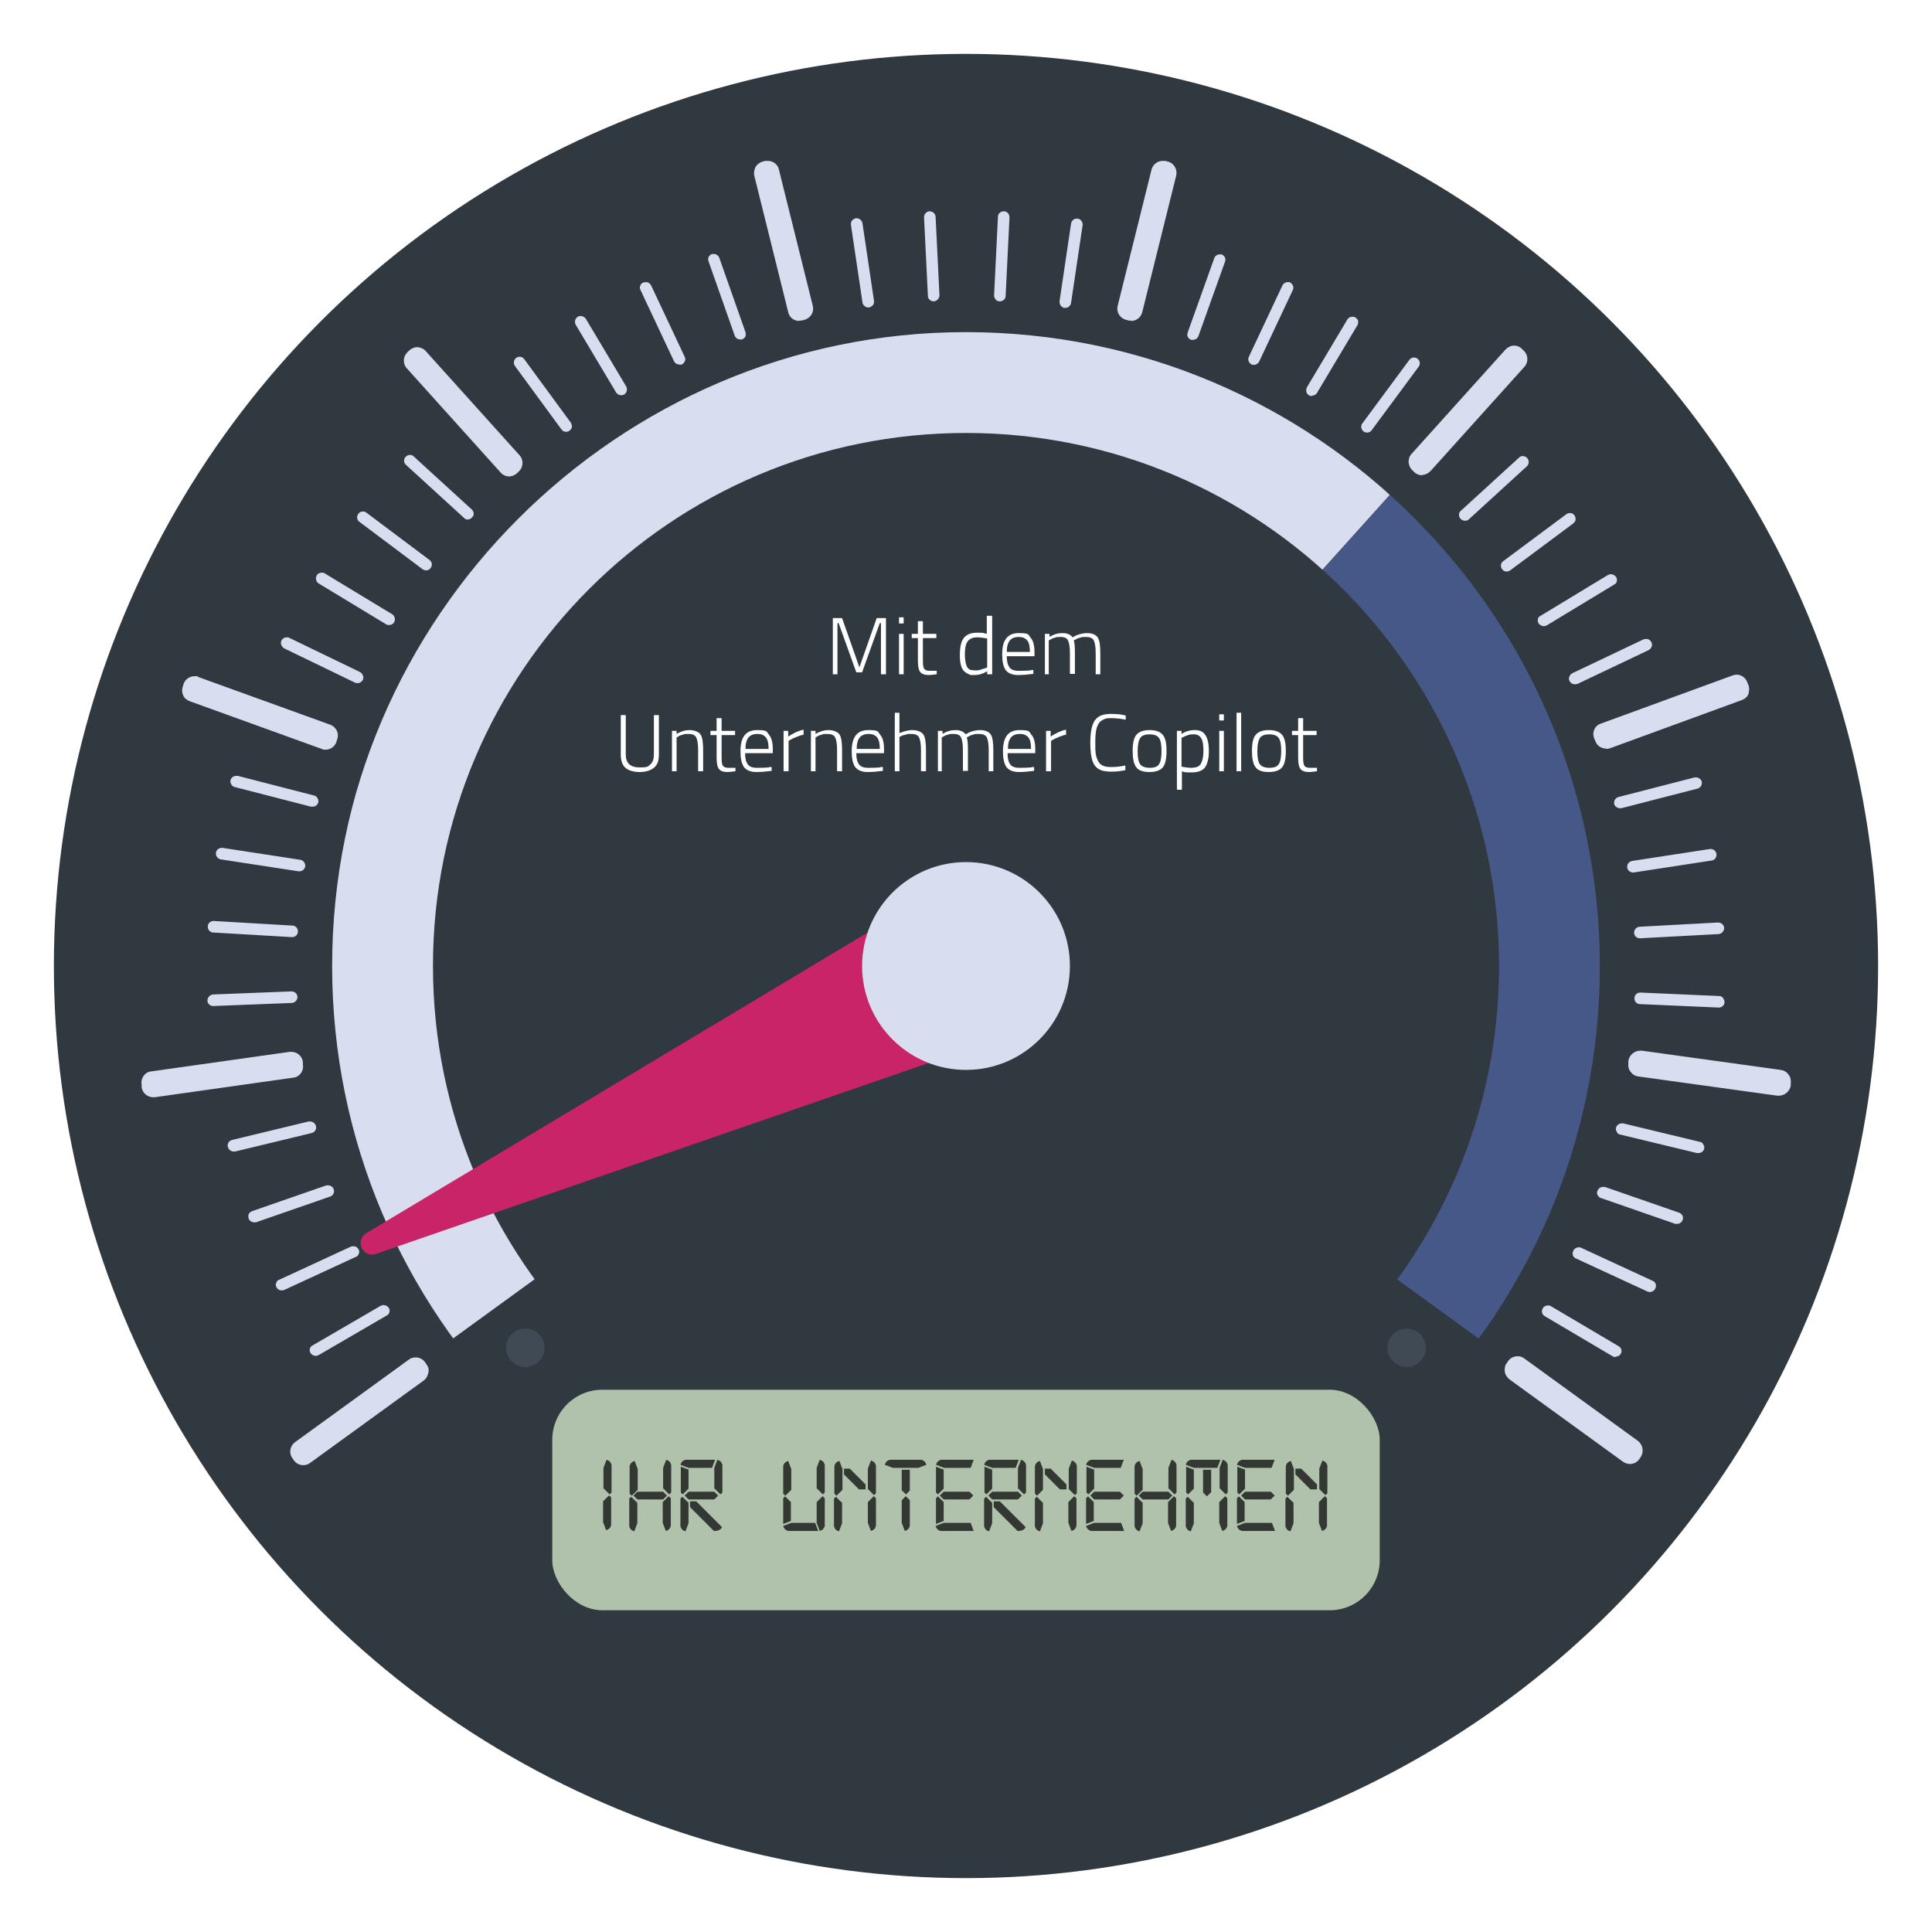 <?xml version="1.0" encoding="UTF-8"?> <svg xmlns="http://www.w3.org/2000/svg" xmlns:xlink="http://www.w3.org/1999/xlink" version="1.1" viewBox="0 0 502 502"><defs><style> #zeiger { margin: auto; transform-origin: center; animation: mymove 7s ease infinite; transform: rotate(241deg); } @keyframes mymove { 0% {transform: rotate(-10deg); opacity: 0; } 10% {transform: rotate(-10deg); opacity: 1; } 80% {transform: rotate(241deg); opacity: 1; } 90% {transform: rotate(241deg); opacity: 1; } 100% {transform: rotate(241deg); opacity: 0; } } </style><clipPath id="clippath"><path d="M251,86.3c-91,0-164.7,73.8-164.7,164.7s73.8,164.7,164.7,164.7,164.7-73.8,164.7-164.7-73.8-164.7-164.7-164.7ZM251,389.5c-76.5,0-138.5-62-138.5-138.5s62-138.5,138.5-138.5,138.5,62,138.5,138.5-62,138.5-138.5,138.5Z" fill="none"></path></clipPath><clipPath id="clippath-1"><path d="M251,86.3c-91,0-164.7,73.8-164.7,164.7s73.8,164.7,164.7,164.7,164.7-73.8,164.7-164.7-73.8-164.7-164.7-164.7ZM251,389.5c-76.5,0-138.5-62-138.5-138.5s62-138.5,138.5-138.5,138.5,62,138.5,138.5-62,138.5-138.5,138.5Z" fill="none"></path></clipPath><filter id="dropshadow_inset"><feOffset dx="0" dy="0"></feOffset><feGaussianBlur result="offset-blur" stdDeviation="3"></feGaussianBlur><feComposite in="SourceGraphic" in2="offset-blur" operator="out" result="inverse"></feComposite><feFlood flood-color="black" flood-opacity=".95" result="color"></feFlood><feComposite in="color" in2="inverse" operator="in" result="shadow"></feComposite><feComposite in="shadow" in2="SourceGraphic"></feComposite></filter></defs><g><g id="Ebene_1"><circle cx="251" cy="251" r="237" fill="#303840"></circle></g><g id="skala"><path d="M78.8,381.5c-1.1,0-2.2-.5-2.8-1.4l-.4-.6c-.5-.8-.8-1.7-.6-2.6.1-.9.6-1.7,1.4-2.3l29.5-21.4c.6-.4,1.3-.7,2.1-.7,1.1,0,2.2.5,2.8,1.4l.4.6c.6.8.8,1.7.6,2.6-.1.9-.6,1.7-1.4,2.3l-29.5,21.4c-.6.4-1.3.7-2.1.7ZM423.5,381.2c-.7,0-1.5-.2-2.1-.7l-29.5-21.4c-.8-.5-1.3-1.4-1.4-2.3-.1-.9,0-1.8.6-2.6l.4-.6c.7-.9,1.7-1.4,2.8-1.4s1.5.2,2.1.7l29.5,21.4c1.6,1.1,1.9,3.3.8,4.9l-.4.6c-.7.9-1.7,1.4-2.8,1.4ZM419.8,353.4c-.4,0-.7,0-1-.3l-17.6-10.4c-.5-.3-.8-.7-.9-1.2-.1-.5,0-1.1.2-1.5.4-.6,1-1,1.7-1s.7,0,1,.3l17.6,10.4c.5.3.8.7.9,1.2.1.5,0,1.1-.2,1.5-.4.6-1,1-1.7,1ZM82,353.1c-.7,0-1.4-.4-1.7-1-.3-.5-.3-1-.2-1.5.1-.5.5-1,.9-1.2l17.7-10.3c.3-.2.7-.3,1-.3.7,0,1.4.4,1.7,1,.3.5.3,1,.2,1.5-.1.5-.5,1-.9,1.2l-17.7,10.3c-.3.2-.7.3-1,.3ZM428.7,336.5c-.3,0-.6,0-.8-.2l-18.6-8.6c-1-.5-1.4-1.7-1-2.7.3-.7,1-1.2,1.8-1.2s.6,0,.8.2l18.6,8.6c1,.5,1.4,1.7,1,2.7-.3.7-1,1.2-1.8,1.2ZM73.2,336.1c-.8,0-1.5-.5-1.8-1.2-.2-.5-.2-1,0-1.5.2-.5.6-.9,1-1.1l18.6-8.6c.3-.1.5-.2.8-.2.8,0,1.5.5,1.8,1.2.2.5.2,1,0,1.5-.2.5-.6.9-1,1.1l-18.6,8.6c-.3.1-.5.2-.8.2ZM435.8,318.8c-.2,0-.4,0-.7-.1l-19.3-6.7c-.5-.2-.9-.5-1.1-1-.2-.5-.3-1,0-1.5.3-.8,1-1.3,1.9-1.3s.4,0,.7.1l19.3,6.7c.5.2.9.5,1.1,1,.2.5.3,1,0,1.5-.3.8-1,1.3-1.9,1.3ZM66,318.4c-.9,0-1.6-.5-1.9-1.3-.2-.5-.1-1,0-1.5.2-.5.6-.8,1.1-1l19.3-6.7c.2,0,.4-.1.7-.1.9,0,1.6.5,1.9,1.3.2.5.1,1,0,1.5-.2.5-.6.8-1.1,1l-19.3,6.7c-.2,0-.4.1-.7.1ZM441.3,300.4c-.2,0-.3,0-.5,0l-19.9-4.8c-.5-.1-1-.4-1.2-.9-.3-.5-.4-1-.2-1.5.2-.9,1-1.5,1.9-1.5s.3,0,.5,0l19.9,4.8c.5.1,1,.4,1.2.9.3.5.4,1,.2,1.5-.2.9-1,1.5-1.9,1.5ZM60.7,300c-.9,0-1.7-.6-1.9-1.5-.3-1.1.4-2.2,1.5-2.4l19.9-4.8c.2,0,.3,0,.5,0,.9,0,1.7.6,1.9,1.5.3,1.1-.4,2.2-1.5,2.4l-19.9,4.8c-.2,0-.3,0-.5,0ZM39.8,285.9c-1.7,0-3.2-1.3-3.5-3v-.7c-.4-1.9,1-3.7,2.9-4l36.1-5.1c.2,0,.3,0,.5,0,1.7,0,3.2,1.3,3.5,3v.7c.4,1.9-1,3.7-2.9,4l-36.1,5.1c-.2,0-.3,0-.5,0ZM462.2,285.5c-.2,0-.3,0-.5,0l-36.1-5c-.9-.1-1.7-.6-2.3-1.4-.6-.7-.8-1.7-.7-2.6v-.7c.3-1.7,1.8-3,3.6-3s.3,0,.5,0l36.1,5c.9.1,1.7.6,2.3,1.4.6.7.8,1.7.7,2.6v.7c-.3,1.7-1.8,3-3.6,3ZM426.1,261.7c-1.1,0-2-1-1.9-2.1,0-1.1.9-1.9,2-1.9l20.5.9c.5,0,1,.3,1.4.6s.5.9.5,1.4c0,1.1-.9,1.9-2,1.9l-20.5-.9ZM55.4,262.2c-1.1,0-2-.8-2-1.9,0-1.1.8-2,1.9-2.1q20.5-.8,20.5-.8c1.1,0,2,.8,2.1,1.9,0,1.1-.8,2-1.9,2.1l-20.5.8h0ZM426.1,244.6c-1.1,0-1.9-.8-2-1.9,0-.5.2-1,.5-1.4.4-.4.8-.6,1.4-.7q20.4-1.1,20.5-1.1c1.1,0,2,.8,2.1,1.9,0,1.1-.8,2-1.9,2.1l-20.5,1.1h0ZM55.4,243.1c-1.1,0-1.9-1-1.9-2.1,0-1.1.9-1.9,2-1.9l20.5,1.2c1.1,0,1.9,1,1.9,2.1,0,1.1-.9,1.9-2,1.9l-20.5-1.2ZM424.3,227.5c-1,0-1.8-.7-2-1.7,0-.5,0-1.1.4-1.5.3-.4.8-.7,1.3-.8l20.2-3.1c.1,0,.2,0,.3,0,1,0,1.8.7,2,1.7,0,.5,0,1.1-.4,1.5-.3.4-.8.7-1.3.8l-20.2,3.1c-.1,0-.2,0-.3,0ZM77.8,227.2c-.1,0-.2,0-.3,0l-20.2-3.1c-1.1-.2-1.8-1.2-1.7-2.3.1-1,1-1.7,2-1.7s.2,0,.3,0l20.2,3.1c.5,0,1,.4,1.3.8s.4,1,.4,1.5c-.1,1-1,1.7-2,1.7ZM420.9,210.8c-.9,0-1.7-.6-1.9-1.5-.1-.5,0-1.1.2-1.5.3-.5.7-.8,1.2-.9l19.8-5.1c.2,0,.3,0,.5,0,.9,0,1.7.6,1.9,1.5.1.5,0,1.1-.2,1.5-.3.5-.7.8-1.2.9l-19.8,5.1c-.2,0-.3,0-.5,0ZM81.2,210.4c-.2,0-.3,0-.5,0l-19.8-5.1c-.5-.1-1-.5-1.2-.9-.3-.5-.3-1-.2-1.5.2-.9,1-1.5,1.9-1.5s.3,0,.5,0l19.8,5.1c.5.1,1,.5,1.2.9.3.5.3,1,.2,1.5-.2.9-1,1.5-1.9,1.5ZM84.6,195.6c-.4,0-.8,0-1.2-.2l-34.3-12.4c-.9-.3-1.6-1-2-1.8-.4-.8-.4-1.8-.1-2.7l.2-.7c.5-1.4,1.8-2.3,3.3-2.3s.8,0,1.2.2l34.3,12.4c.9.3,1.6,1,2,1.8.4.8.4,1.8.1,2.7l-.2.7c-.5,1.4-1.8,2.3-3.3,2.3h0ZM417.3,195.3c-1.5,0-2.8-.9-3.3-2.3l-.3-.7c-.7-1.8.3-3.8,2.1-4.5l34.2-12.5c.4-.1.8-.2,1.2-.2,1.5,0,2.8.9,3.3,2.3l.3.7c.3.9.3,1.8-.1,2.7-.4.8-1.1,1.5-2,1.8l-34.2,12.5c-.4.1-.8.2-1.2.2ZM409.2,178.6c-.8,0-1.5-.4-1.8-1.1-.2-.5-.3-1,0-1.5.2-.5.5-.9,1-1.1l18.5-8.8c.3-.1.6-.2.9-.2.8,0,1.5.4,1.8,1.1.2.5.3,1,0,1.5-.2.5-.5.9-1,1.1l-18.5,8.8c-.3.1-.6.2-.9.2ZM92.9,178.3c-.3,0-.6,0-.9-.2l-18.4-8.9c-.5-.2-.8-.6-1-1.1-.2-.5-.1-1,0-1.5.3-.7,1-1.1,1.8-1.1s.6,0,.9.2l18.4,8.9c.5.2.8.6,1,1.1.2.5.1,1,0,1.5-.3.7-1,1.1-1.8,1.1ZM401.1,163.5c-.7,0-1.4-.4-1.7-1-.3-.5-.4-1-.2-1.5.1-.5.4-1,.9-1.2l17.5-10.6c.3-.2.7-.3,1-.3.7,0,1.3.4,1.7,1,.3.5.4,1,.2,1.5-.1.5-.4,1-.9,1.2l-17.5,10.6c-.3.2-.7.3-1,.3ZM101.1,163.2c-.4,0-.7-.1-1-.3l-17.5-10.6c-.9-.6-1.2-1.8-.7-2.7.4-.6,1-1,1.7-1s.7.1,1,.3l17.5,10.6c.9.6,1.2,1.8.7,2.7-.4.6-1,1-1.7,1ZM391.5,149.3c-.6,0-1.2-.3-1.6-.8-.7-.9-.5-2.1.4-2.8l16.4-12.2c.3-.3.8-.4,1.2-.4.6,0,1.2.3,1.6.8.3.4.5,1,.4,1.5,0,.5-.4,1-.8,1.3l-16.4,12.2c-.3.3-.8.4-1.2.4ZM110.7,149c-.4,0-.8-.1-1.2-.4l-16.4-12.3c-.9-.7-1.1-1.9-.4-2.8.4-.5,1-.8,1.6-.8s.9.1,1.2.4l16.4,12.3c.4.3.7.8.8,1.3,0,.5,0,1.1-.4,1.5-.4.5-1,.8-1.6.8ZM380.6,136.1c-.6,0-1.1-.2-1.5-.7-.4-.4-.5-.9-.5-1.4,0-.5.3-1,.7-1.4l15.1-13.8c.4-.3.8-.5,1.3-.5s1.1.2,1.5.7c.4.4.5.9.5,1.4,0,.5-.3,1-.7,1.4l-15.1,13.8c-.4.3-.8.5-1.3.5ZM121.6,135.8c-.5,0-1-.2-1.4-.5l-15.1-13.8c-.4-.4-.6-.9-.6-1.4,0-.5.2-1,.5-1.4.4-.4.9-.7,1.5-.7s1,.2,1.4.5l15.1,13.8c.8.7.9,2,.1,2.8-.4.4-.9.7-1.5.7ZM132.3,124.6c-1,0-1.9-.4-2.6-1.2l-24.4-27.1c-1.3-1.4-1.2-3.7.3-4.9l.5-.5c.6-.6,1.5-.9,2.3-.9s1.9.4,2.6,1.2l24.4,27.1c.6.7.9,1.6.9,2.5,0,.9-.5,1.8-1.1,2.4l-.5.5c-.6.6-1.5.9-2.3.9h0ZM369.5,124.3c-.9,0-1.7-.3-2.3-.9l-.5-.5c-.7-.6-1.1-1.5-1.2-2.4,0-.9.3-1.8.9-2.5l24.4-27.1c.7-.7,1.6-1.2,2.6-1.2s1.7.3,2.3.9l.5.5c.7.6,1.1,1.5,1.2,2.4s-.3,1.8-.9,2.5l-24.4,27.1c-.7.7-1.6,1.2-2.6,1.2ZM355.2,113.2c-.4,0-.8-.1-1.2-.4-.4-.3-.7-.8-.8-1.3,0-.5,0-1.1.4-1.5l12.2-16.5c.4-.5,1-.8,1.6-.8s.8.1,1.2.4c.9.7,1.1,1.9.4,2.8l-12.2,16.5c-.4.5-1,.8-1.6.8ZM147.1,113c-.6,0-1.2-.3-1.6-.8l-12.1-16.5c-.7-.9-.5-2.1.4-2.8.3-.3.8-.4,1.2-.4.6,0,1.2.3,1.6.8l12.1,16.5c.3.4.4,1,.4,1.5s-.4,1-.8,1.3c-.3.3-.8.4-1.2.4ZM340.9,103.7c-.4,0-.7,0-1-.3-.9-.6-1.3-1.8-.7-2.7l10.5-17.6c.4-.6,1-1,1.7-1s.7,0,1,.3c.5.3.8.7.9,1.2.1.5,0,1.1-.2,1.5l-10.5,17.6c-.4.6-1,1-1.7,1ZM161.4,103.5c-.7,0-1.4-.4-1.7-1l-10.5-17.6c-.6-.9-.3-2.2.7-2.7.3-.2.7-.3,1-.3.7,0,1.4.4,1.7,1l10.5,17.6c.6.9.3,2.2-.7,2.7-.3.2-.7.3-1,.3ZM325.8,95.6c-.3,0-.6,0-.9-.2-1-.5-1.4-1.7-1-2.7l8.7-18.5c.3-.7,1-1.1,1.8-1.1s.6,0,.9.2c1,.5,1.4,1.7,1,2.7l-8.7,18.5c-.3.7-1,1.1-1.8,1.1ZM176.5,95.5c-.8,0-1.5-.5-1.8-1.2l-8.7-18.5c-.2-.5-.3-1,0-1.5.2-.5.5-.9,1-1.1.3-.1.6-.2.8-.2.8,0,1.5.5,1.8,1.2l8.7,18.5c.2.5.3,1,0,1.5-.2.5-.5.9-1,1.1-.3.1-.6.2-.8.2ZM310,89.1c-.2,0-.5,0-.7-.1-1-.4-1.6-1.5-1.2-2.6l6.9-19.3c.3-.8,1-1.3,1.9-1.3s.5,0,.7.1c.5.2.9.5,1.1,1,.2.5.3,1,0,1.5l-6.9,19.3c-.3.8-1,1.3-1.9,1.3ZM192.3,89c-.8,0-1.6-.5-1.9-1.3l-6.8-19.3c-.4-1,.2-2.2,1.2-2.6.2,0,.4-.1.7-.1.8,0,1.6.5,1.9,1.3l6.8,19.3c.2.5.2,1,0,1.5-.2.5-.6.8-1.1,1-.2,0-.4.1-.7.1ZM207.7,84.2c-1.6,0-3-1.1-3.4-2.7l-8.8-35.4c-.2-.9,0-1.8.4-2.6.5-.8,1.2-1.4,2.2-1.6l.7-.2c.3,0,.6-.1.9-.1,1.6,0,3,1.1,3.4,2.7l8.8,35.4c.5,1.9-.7,3.8-2.5,4.2l-.7.2c-.3,0-.6.1-.9.1ZM294,84.1c-.3,0-.6,0-.8-.1l-.7-.2c-1.9-.5-3-2.4-2.6-4.2l8.8-35.4c.4-1.6,1.8-2.7,3.4-2.7s.6,0,.8.1l.7.2c.9.2,1.7.8,2.2,1.6.5.8.6,1.7.4,2.6l-8.8,35.4c-.4,1.6-1.8,2.7-3.4,2.7ZM276.8,80.8c0,0-.2,0-.3,0-.5,0-1-.4-1.3-.8-.3-.4-.5-1-.4-1.5l3-20.2c.1-1,1-1.7,2-1.7s.2,0,.3,0c.5,0,1,.4,1.3.8.3.4.5,1,.4,1.5l-3,20.2c-.1,1-1,1.7-2,1.7ZM225.6,80.7c-1,0-1.8-.7-2-1.7l-3-20.2c0-.5,0-1.1.4-1.5.3-.4.8-.7,1.3-.8.1,0,.2,0,.3,0,1,0,1.8.7,2,1.7l3,20.2c0,.5,0,1.1-.4,1.5-.3.4-.8.7-1.3.8,0,0-.2,0-.3,0ZM259.6,79.1c-.5,0-1-.3-1.4-.7-.4-.4-.5-.9-.5-1.4l1-20.4c0-1.1.9-1.9,2-1.9.6,0,1.1.3,1.5.7.4.4.5.9.5,1.4l-1,20.4c0,1.1-.9,1.9-2,1.9h0ZM242.6,79.1c-1.1,0-1.9-.8-2-1.9l-1-20.4c0-.5.2-1,.5-1.4.4-.4.9-.6,1.4-.7h0c1.2,0,2,.8,2.1,1.9l1,20.4c0,.5-.2,1-.5,1.4-.4.4-.9.6-1.4.7h0Z" fill="#303840"></path><path d="M78.8,380.7c-1,0-1.9-.5-2.4-1.2l-.4-.6c-1-1.3-.7-3.2.7-4.2l29.5-21.4c.5-.4,1.1-.6,1.8-.6,1,0,1.9.5,2.4,1.2l.4.6c.5.6.7,1.4.5,2.2s-.5,1.5-1.2,2l-29.5,21.4c-.5.4-1.1.6-1.8.6h0ZM423.5,380.4c-.6,0-1.2-.2-1.8-.6l-29.5-21.4c-.6-.5-1.1-1.2-1.2-2-.1-.8,0-1.6.5-2.2l.4-.6c.6-.8,1.5-1.2,2.4-1.2s1.2.2,1.8.6l29.5,21.4c1.3,1,1.6,2.9.7,4.2l-.4.6c-.6.8-1.5,1.2-2.4,1.2ZM419.8,352.6c-.3,0-.5,0-.8-.2l-17.6-10.4c-.7-.4-1-1.3-.5-2.1.3-.5.8-.7,1.3-.7s.5,0,.8.2l17.6,10.4c.3.2.6.5.7.9.1.4,0,.8-.2,1.1-.3.5-.8.7-1.3.7h0ZM82,352.3c-.5,0-1-.3-1.3-.7-.2-.3-.3-.8-.2-1.1.1-.4.3-.7.7-.9l17.7-10.3c.2-.1.5-.2.8-.2.5,0,1,.3,1.3.7.2.3.3.8.2,1.1-.1.4-.3.7-.7.9l-17.7,10.3c-.2.1-.5.2-.8.2ZM428.7,335.7c-.2,0-.4,0-.6-.1l-18.6-8.6c-.8-.3-1.1-1.2-.7-2,.2-.5.8-.9,1.4-.9s.4,0,.6.1l18.6,8.6c.8.3,1.1,1.2.7,2-.2.5-.8.9-1.4.9ZM73.2,335.3c-.6,0-1.1-.3-1.4-.9-.2-.4-.2-.8,0-1.1.1-.4.4-.7.8-.8l18.6-8.6c.2,0,.4-.1.6-.1.6,0,1.1.3,1.4.9.2.4.2.8,0,1.1-.1.4-.4.7-.8.8l-18.6,8.6c-.2,0-.4.1-.6.1h0ZM435.8,318c-.2,0-.3,0-.5,0l-19.3-6.7c-.4-.1-.7-.4-.9-.8-.2-.4-.2-.8,0-1.1.2-.6.8-1,1.4-1s.3,0,.5,0l19.3,6.7c.8.3,1.2,1.1.9,1.9-.2.6-.8,1-1.4,1ZM66,317.6c-.6,0-1.2-.4-1.4-1-.1-.4-.1-.8,0-1.1s.5-.6.9-.8l19.3-6.7c.2,0,.3,0,.5,0,.6,0,1.2.4,1.4,1,.3.8-.1,1.6-.9,1.9l-19.3,6.7c-.2,0-.3,0-.5,0h0ZM441.3,299.6c-.1,0-.2,0-.4,0l-19.9-4.8c-.4,0-.7-.3-.9-.7-.2-.3-.3-.7-.2-1.1.2-.7.8-1.1,1.5-1.1s.2,0,.4,0l19.9,4.8c.4,0,.7.3.9.7.2.3.3.7.2,1.1-.2.7-.8,1.1-1.5,1.1h0ZM60.7,299.2c-.7,0-1.3-.5-1.5-1.2-.2-.8.3-1.6,1.1-1.8l19.9-4.8c.1,0,.2,0,.4,0,.7,0,1.3.5,1.5,1.2.2.8-.3,1.6-1.1,1.8l-19.9,4.8c-.1,0-.2,0-.4,0ZM39.8,285.1c-1.5,0-2.8-1.1-3-2.6v-.7c-.3-1.6.8-3.2,2.4-3.4l36.1-5.1c.1,0,.3,0,.4,0,1.5,0,2.8,1.1,3,2.6v.7c.3,1.6-.8,3.2-2.4,3.4l-36.1,5.1c-.1,0-.3,0-.4,0ZM462.2,284.7c-.1,0-.3,0-.4,0l-36.1-5c-.8-.1-1.5-.5-2-1.2-.5-.6-.7-1.4-.6-2.2v-.7c.3-1.5,1.6-2.6,3.1-2.6s.3,0,.4,0l36.1,5c.8.1,1.5.5,2,1.2.5.6.7,1.4.6,2.2v.7c-.3,1.5-1.6,2.6-3.1,2.6h0ZM426.1,260.9c-.8,0-1.5-.7-1.4-1.6,0-.8.7-1.4,1.5-1.4l20.5.9c.4,0,.8.2,1,.5s.4.7.4,1.1c0,.8-.7,1.4-1.5,1.4l-20.5-.9ZM55.4,261.4c-.8,0-1.5-.6-1.5-1.4,0-.8.6-1.5,1.4-1.6,0,0,20.4-.8,20.4-.8.9,0,1.5.6,1.6,1.4,0,.8-.6,1.5-1.4,1.6l-20.5.8ZM426.1,243.8c-.8,0-1.5-.6-1.5-1.4,0-.4.1-.8.4-1.1s.6-.5,1-.5c0,0,20.4-1.1,20.4-1.1.9,0,1.5.6,1.6,1.4,0,.8-.6,1.5-1.4,1.6l-20.5,1.1ZM55.4,242.3c-.8,0-1.5-.8-1.4-1.6,0-.8.7-1.4,1.5-1.4l20.5,1.2c.8,0,1.5.8,1.4,1.6,0,.8-.7,1.4-1.5,1.4l-20.5-1.2ZM424.3,226.7c-.7,0-1.4-.5-1.5-1.3,0-.4,0-.8.3-1.1.2-.3.6-.5,1-.6l20.2-3.1c0,0,.2,0,.2,0,.7,0,1.4.5,1.5,1.3.1.8-.4,1.6-1.3,1.7l-20.2,3.1c0,0-.2,0-.2,0ZM77.8,226.4c0,0-.2,0-.2,0l-20.2-3.1c-.8-.1-1.4-.9-1.3-1.7.1-.7.7-1.3,1.5-1.3s.2,0,.2,0l20.2,3.1c.8.1,1.4.9,1.3,1.7-.1.7-.7,1.3-1.5,1.3h0ZM420.9,210c-.7,0-1.3-.5-1.5-1.1,0-.4,0-.8.2-1.1.2-.3.5-.6.9-.7l19.8-5.1c.1,0,.2,0,.4,0,.7,0,1.3.5,1.5,1.1,0,.4,0,.8-.2,1.1-.2.3-.5.6-.9.7l-19.8,5.1c-.1,0-.2,0-.4,0ZM81.2,209.6c-.1,0-.3,0-.4,0l-19.8-5.1c-.4-.1-.7-.3-.9-.7-.2-.3-.3-.7-.2-1.1.2-.7.8-1.1,1.5-1.1s.3,0,.4,0l19.8,5.1c.4.1.7.3.9.7.2.3.3.7.2,1.1-.2.7-.8,1.1-1.5,1.1ZM84.6,194.8c-.3,0-.7,0-1-.2l-34.3-12.4c-.8-.3-1.4-.8-1.7-1.5s-.4-1.5-.1-2.3l.2-.7c.4-1.2,1.6-2,2.8-2s.7,0,1,.2l34.3,12.4c1.6.6,2.4,2.3,1.8,3.8l-.2.7c-.4,1.2-1.6,2-2.8,2h0ZM417.3,194.5c-1.3,0-2.4-.8-2.8-2l-.3-.7c-.6-1.6.2-3.3,1.8-3.8l34.2-12.5c.3-.1.7-.2,1-.2,1.3,0,2.4.8,2.8,2l.3.7c.3.8.2,1.6,0,2.3s-.9,1.3-1.7,1.6l-34.2,12.5c-.3.1-.7.2-1,.2ZM409.2,177.8c-.6,0-1.1-.3-1.4-.9-.2-.4-.2-.8,0-1.1.1-.4.4-.7.8-.9l18.5-8.8c.2,0,.4-.1.6-.1.6,0,1.1.3,1.4.9.4.7,0,1.6-.7,2l-18.5,8.8c-.2,0-.4.1-.6.1ZM92.9,177.5c-.2,0-.4,0-.6-.1l-18.4-8.9c-.4-.2-.6-.5-.8-.9s-.1-.8,0-1.1c.2-.5.8-.9,1.4-.9s.4,0,.6.1l18.4,8.9c.4.2.6.5.8.9s.1.8,0,1.1c-.2.5-.8.9-1.4.9h0ZM401.1,162.7c-.5,0-1-.3-1.3-.7-.2-.3-.3-.7-.2-1.1,0-.4.3-.7.7-.9l17.5-10.6c.2-.1.5-.2.8-.2.5,0,1,.3,1.3.7.2.3.3.7.2,1.1,0,.4-.3.7-.7.9l-17.5,10.6c-.2.1-.5.2-.8.2h0ZM101.1,162.4c-.3,0-.5,0-.8-.2l-17.5-10.6c-.7-.4-.9-1.4-.5-2.1.3-.5.8-.7,1.3-.7s.5,0,.8.2l17.5,10.6c.7.4.9,1.4.5,2.1-.3.5-.8.7-1.3.7ZM391.5,148.5c-.5,0-.9-.2-1.2-.6-.5-.7-.4-1.6.3-2.1l16.4-12.2c.3-.2.6-.3.9-.3.5,0,.9.2,1.2.6.2.3.3.7.3,1.1,0,.4-.3.7-.6,1l-16.4,12.2c-.3.2-.6.3-.9.3h0ZM110.7,148.2c-.3,0-.6-.1-.9-.3l-16.4-12.3c-.7-.5-.8-1.4-.3-2.1.3-.4.7-.6,1.2-.6s.6.1.9.3l16.4,12.3c.7.5.8,1.4.3,2.1-.3.4-.7.6-1.2.6h0ZM380.6,135.3c-.4,0-.8-.2-1.1-.5-.3-.3-.4-.7-.4-1.1s.2-.8.5-1l15.1-13.8c.3-.3.6-.4,1-.4s.8.2,1.1.5c.6.6.5,1.6,0,2.1l-15.1,13.8c-.3.3-.6.4-1,.4ZM121.6,135c-.4,0-.7-.1-1-.4l-15.1-13.8c-.3-.3-.5-.6-.5-1,0-.4.1-.8.4-1.1.3-.3.7-.5,1.1-.5s.7.1,1,.4l15.1,13.8c.6.6.7,1.5,0,2.1-.3.3-.7.5-1.1.5h0ZM132.3,123.8c-.8,0-1.7-.4-2.2-1l-24.4-27.1c-1.1-1.2-1-3.1.2-4.2l.5-.5c.6-.5,1.3-.8,2-.8s1.7.4,2.2,1l24.4,27.1c1.1,1.2,1,3.1-.2,4.2l-.5.5c-.6.5-1.3.8-2,.8h0ZM369.5,123.5c-.7,0-1.5-.3-2-.8l-.5-.5c-.6-.5-.9-1.3-1-2.1,0-.8.2-1.6.8-2.2l24.4-27.1c.6-.6,1.4-1,2.2-1s1.5.3,2,.8l.5.5c1.2,1.1,1.3,3,.2,4.2l-24.4,27.1c-.6.6-1.4,1-2.2,1h0ZM355.2,112.4c-.3,0-.6-.1-.9-.3-.3-.2-.5-.6-.6-1,0-.4,0-.8.3-1.1l12.2-16.5c.3-.4.7-.6,1.2-.6s.6.1.9.3c.7.5.8,1.4.3,2.1l-12.2,16.5c-.3.4-.7.6-1.2.6ZM147.1,112.2c-.5,0-.9-.2-1.2-.6l-12.1-16.5c-.5-.7-.3-1.6.3-2.1.3-.2.6-.3.9-.3.5,0,.9.2,1.2.6l12.1,16.5c.2.3.3.7.3,1.1s-.3.7-.6,1c-.3.2-.6.3-.9.3ZM340.9,102.9c-.3,0-.5,0-.8-.2-.7-.4-.9-1.3-.5-2.1l10.5-17.6c.3-.5.8-.7,1.3-.7s.5,0,.8.2c.3.2.6.5.7.9,0,.4,0,.8-.2,1.1l-10.5,17.6c-.3.5-.8.7-1.3.7ZM161.4,102.7c-.5,0-1-.3-1.3-.7l-10.5-17.6c-.4-.7-.2-1.6.5-2.1.2-.1.5-.2.8-.2.5,0,1,.3,1.3.7l10.5,17.6c.4.7.2,1.6-.5,2.1-.2.1-.5.2-.8.2ZM325.8,94.8c-.2,0-.4,0-.6-.1-.7-.4-1.1-1.2-.7-2l8.7-18.5c.2-.5.8-.9,1.4-.9s.4,0,.6.1c.7.4,1.1,1.2.7,2l-8.7,18.5c-.2.5-.8.9-1.4.9ZM176.5,94.7c-.6,0-1.1-.3-1.4-.9l-8.7-18.5c-.2-.4-.2-.8,0-1.1.1-.4.4-.7.8-.8.2,0,.4-.1.6-.1.6,0,1.1.3,1.4.9l8.7,18.5c.4.7,0,1.6-.7,2-.2,0-.4.1-.6.1ZM310,88.3c-.2,0-.3,0-.5,0-.8-.3-1.2-1.1-.9-1.9l6.9-19.3c.2-.6.8-1,1.4-1s.3,0,.5,0c.8.3,1.2,1.1.9,1.9l-6.9,19.3c-.2.6-.8,1-1.4,1h0ZM192.3,88.2c-.6,0-1.2-.4-1.4-1l-6.8-19.3c-.3-.8.1-1.6.9-1.9.2,0,.3,0,.5,0,.6,0,1.2.4,1.4,1l6.8,19.3c.1.4.1.8,0,1.1-.2.4-.5.6-.9.8-.2,0-.3,0-.5,0ZM207.7,83.4c-1.4,0-2.6-.9-2.9-2.3l-8.8-35.4c-.2-.8,0-1.6.3-2.3.4-.7,1.1-1.2,1.8-1.4l.7-.2c.2,0,.5,0,.7,0,1.4,0,2.6.9,2.9,2.3l8.8,35.4c.4,1.6-.6,3.2-2.2,3.6l-.7.2c-.2,0-.5,0-.7,0ZM294,83.3c-.2,0-.5,0-.7,0l-.7-.2c-1.6-.4-2.6-2-2.2-3.6l8.8-35.4c.3-1.3,1.5-2.3,2.9-2.3s.5,0,.7,0l.7.2c.8.2,1.4.7,1.8,1.4s.5,1.5.3,2.3l-8.8,35.4c-.3,1.3-1.5,2.3-2.9,2.3h0ZM276.8,80c0,0-.1,0-.2,0-.4,0-.7-.3-1-.6-.2-.3-.3-.7-.3-1.1l3-20.2c.1-.7.7-1.3,1.5-1.3s.1,0,.2,0c.8.1,1.4.9,1.3,1.7l-3,20.2c-.1.7-.7,1.3-1.5,1.3h0ZM225.6,79.9c-.7,0-1.4-.6-1.5-1.3l-3-20.2c0-.4,0-.8.3-1.1.2-.3.6-.5,1-.6,0,0,.1,0,.2,0,.7,0,1.4.6,1.5,1.3l3,20.2c0,.4,0,.8-.3,1.1s-.6.5-1,.6c0,0-.1,0-.2,0ZM259.7,78.3c-.4,0-.8-.2-1-.5-.3-.3-.4-.7-.4-1.1l1-20.4c0-.8.7-1.4,1.5-1.4.9,0,1.5.7,1.5,1.6l-1,20.4c0,.8-.7,1.4-1.5,1.4h0ZM242.6,78.3c-.8,0-1.5-.6-1.5-1.4l-1-20.4c0-.4.1-.8.4-1.1s.6-.5,1-.5h0c.9,0,1.5.6,1.6,1.4l1,20.4c0,.8-.6,1.5-1.4,1.6h0Z" fill="#d8deef"></path></g><g id="best-area"><g clip-path="url(#clippath)"><path id="_x3C_Center_x3E_" d="M251,251l110.2-122.4c34.7,31.2,54.5,75.8,54.5,122.4s-11,68.7-31.5,96.8l-133.3-96.8Z" fill="#455887"></path></g></g><g id="before-area"><g clip-path="url(#clippath-1)"><path id="_x3C_Center_x3E_-2" data-name="_x3C_Center_x3E_" d="M251,251l-133.3,96.8c-20.4-28.1-31.5-62-31.5-96.8,0-90.4,74.4-164.7,164.7-164.7s80,15.1,110.2,42.3l-110.2,122.4Z" fill="#d8deef"></path></g></g><g id="Ebene_8"><g><g filter="url(#dropshadow_inset)"><rect x="143.5" y="361.1" width="215" height="57.3" rx="13" ry="13" fill="#b0c1ac"></rect></g><g><path d="M156.8,386.8v-5.4l.8-2.1c.7.2,1.1.6,1.3,1.3v7.2l-.5.5-1.5-1.5ZM158.3,388.6l.5.5v7.2c-.2.7-.6,1.1-1.3,1.3l-.8-2.1v-5.4l1.5-1.5Z" fill="#333832"></path><path d="M164.1,388.6l-.5-.5v-7.2c.2-.7.6-1.1,1.3-1.3l.8,2.1v5.4l-1.5,1.5ZM165.6,390.4v5.4l-.8,2.1c-.7-.2-1.1-.6-1.3-1.3v-7.2l.5-.5,1.5,1.5ZM172.3,387.6l1,1-1,1h-6.7l-1-1,1-1h6.7ZM172.3,386.8v-5.4l.8-2.1c.7.2,1.1.6,1.3,1.3v7.2l-.5.5-1.5-1.5ZM173.8,388.8l.5.5v7.2c-.2.7-.6,1.1-1.3,1.3l-.8-2.1v-5.4l1.5-1.5Z" fill="#333832"></path><path d="M178.9,381.9v4.9l-1.5,1.5-.5-.5v-6.7l2.1.8ZM178.9,390.4v5.4l-.8,2.1c-.7-.2-1.1-.6-1.3-1.3v-7.2l.5-.5,1.5,1.5ZM185.1,381.4h-6.2l-2.1-.8c.2-.7.6-1.1,1.3-1.3h7.7l-.8,2.1ZM185.6,387.6l1,1-1,1h-6.7l-1-1,1-1h6.7ZM179.4,390.1h1.5l6.7,6.7c-.3.7-1,1-2.1,1l-6.2-6.2v-1.5ZM185.6,386.8v-5.4l.8-2.1c.7.2,1.1.6,1.3,1.3v7.2l-.5.5-1.5-1.5Z" fill="#333832"></path><path d="M204,388.6l-.5-.5v-7.2c.2-.7.6-1.1,1.3-1.3l.8,2.1v5.4l-1.5,1.5ZM203.5,396v-6.7l.5-.5,1.5,1.5v4.9l-2.1.8ZM212.5,397.8h-7.7c-.7-.2-1.1-.6-1.3-1.3l2.1-.8h6.2l.8,2.1ZM212.2,386.8v-5.4l.8-2.1c.7.2,1.1.6,1.3,1.3v7.2l-.5.5-1.5-1.5ZM213.8,388.8l.5.5v7.2c-.2.7-.6,1.1-1.3,1.3l-.8-2.1v-5.4l1.5-1.5Z" fill="#333832"></path><path d="M217.3,388.6l-.5-.5v-7.2c.2-.7.6-1.1,1.3-1.3l.8,2.1v5.4l-1.5,1.5ZM218.8,390.4v5.4l-.8,2.1c-.7-.2-1.1-.6-1.3-1.3v-7.2l.5-.5,1.5,1.5ZM225,387h-1.8l-3.9-3.9v-1.5h1.5l4.1,4.1v1.3ZM225.5,387v-5.4l.8-2.1c.7.2,1.1.6,1.3,1.3v7.2l-.5.5-1.5-1.5ZM227.1,388.8l.5.5v7.2c-.2.7-.6,1.1-1.3,1.3l-.8-2.1v-5.4l1.5-1.5Z" fill="#333832"></path><path d="M232,381.4l-2.1-.8c.2-.7.6-1.1,1.3-1.3h8.2c.7.2,1.1.6,1.3,1.3l-2.1.8h-6.7ZM234.3,387.3v-5.4h2.1v5.4l-1,1-1-1ZM235.4,388.8l1,1v6.7c-.2.7-.6,1.1-1.3,1.3l-.8-2.1v-5.9l1-1Z" fill="#333832"></path><path d="M245.2,381.9v4.9l-1.5,1.5-.5-.5v-6.7l2.1.8ZM243.2,396v-6.7l.5-.5,1.5,1.5v4.9l-2.1.8ZM252.9,397.8h-8.5c-.7-.2-1.1-.6-1.3-1.3l2.1-.8h7l.8,2.1ZM252.2,381.4h-6.9l-2.1-.8c.2-.7.6-1.1,1.3-1.3h8.5l-.8,2.1ZM251.9,387.6l1,1-1,1h-6.7l-1-1,1-1h6.7Z" fill="#333832"></path><path d="M257.8,381.9v4.9l-1.5,1.5-.5-.5v-6.7l2.1.8ZM257.8,390.4v5.4l-.8,2.1c-.7-.2-1.1-.6-1.3-1.3v-7.2l.5-.5,1.5,1.5ZM264,381.4h-6.2l-2.1-.8c.2-.7.6-1.1,1.3-1.3h7.7l-.8,2.1ZM264.5,387.6l1,1-1,1h-6.7l-1-1,1-1h6.7ZM258.3,390.1h1.5l6.7,6.7c-.3.7-1,1-2.1,1l-6.2-6.2v-1.5ZM264.5,386.8v-5.4l.8-2.1c.7.2,1.1.6,1.3,1.3v7.2l-.5.5-1.5-1.5Z" fill="#333832"></path><path d="M269.4,388.6l-.5-.5v-7.2c.2-.7.6-1.1,1.3-1.3l.8,2.1v5.4l-1.5,1.5ZM271,390.4v5.4l-.8,2.1c-.7-.2-1.1-.6-1.3-1.3v-7.2l.5-.5,1.5,1.5ZM277.2,387h-1.8l-3.9-3.9v-1.5h1.5l4.1,4.1v1.3ZM277.7,387v-5.4l.8-2.1c.7.2,1.1.6,1.3,1.3v7.2l-.5.5-1.5-1.5ZM279.2,388.8l.5.5v7.2c-.2.7-.6,1.1-1.3,1.3l-.8-2.1v-5.4l1.5-1.5Z" fill="#333832"></path><path d="M284.3,381.9v4.9l-1.5,1.5-.5-.5v-6.7l2.1.8ZM282.2,396v-6.7l.5-.5,1.5,1.5v4.9l-2.1.8ZM292,397.8h-8.5c-.7-.2-1.1-.6-1.3-1.3l2.1-.8h7l.8,2.1ZM291.2,381.4h-6.9l-2.1-.8c.2-.7.6-1.1,1.3-1.3h8.5l-.8,2.1ZM291,387.6l1,1-1,1h-6.7l-1-1,1-1h6.7Z" fill="#333832"></path><path d="M295.3,388.6l-.5-.5v-7.2c.2-.7.6-1.1,1.3-1.3l.8,2.1v5.4l-1.5,1.5ZM296.9,390.4v5.4l-.8,2.1c-.7-.2-1.1-.6-1.3-1.3v-7.2l.5-.5,1.5,1.5ZM303.6,387.6l1,1-1,1h-6.7l-1-1,1-1h6.7ZM303.6,386.8v-5.4l.8-2.1c.7.2,1.1.6,1.3,1.3v7.2l-.5.5-1.5-1.5ZM305.1,388.8l.5.5v7.2c-.2.7-.6,1.1-1.3,1.3l-.8-2.1v-5.4l1.5-1.5Z" fill="#333832"></path><path d="M310.2,381.9v4.9l-1.5,1.5-.5-.5v-6.7l2.1.8ZM310.2,390.4v5.4l-.8,2.1c-.7-.2-1.1-.6-1.3-1.3v-7.2l.5-.5,1.5,1.5ZM316.4,381.4h-6.2l-2.1-.8c.2-.7.6-1.1,1.3-1.3h7.7l-.8,2.1ZM314.6,387.8l-1,1-1-1v-5.9h2.1v5.9ZM316.9,386.8v-5.4l.8-2.1c.7.2,1.1.6,1.3,1.3v7.2l-.5.5-1.5-1.5ZM318.4,388.8l.5.5v7.2c-.2.7-.6,1.1-1.3,1.3l-.8-2.1v-5.4l1.5-1.5Z" fill="#333832"></path><path d="M323.5,381.9v4.9l-1.5,1.5-.5-.5v-6.7l2.1.8ZM321.4,396v-6.7l.5-.5,1.5,1.5v4.9l-2.1.8ZM331.2,397.8h-8.5c-.7-.2-1.1-.6-1.3-1.3l2.1-.8h7l.8,2.1ZM330.4,381.4h-6.9l-2.1-.8c.2-.7.6-1.1,1.3-1.3h8.5l-.8,2.1ZM330.2,387.6l1,1-1,1h-6.7l-1-1,1-1h6.7Z" fill="#333832"></path><path d="M334.6,388.6l-.5-.5v-7.2c.2-.7.6-1.1,1.3-1.3l.8,2.1v5.4l-1.5,1.5ZM336.1,390.4v5.4l-.8,2.1c-.7-.2-1.1-.6-1.3-1.3v-7.2l.5-.5,1.5,1.5ZM342.3,387h-1.8l-3.9-3.9v-1.5h1.5l4.1,4.1v1.3ZM342.8,387v-5.4l.8-2.1c.7.2,1.1.6,1.3,1.3v7.2l-.5.5-1.5-1.5ZM344.3,388.8l.5.5v7.2c-.2.7-.6,1.1-1.3,1.3l-.8-2.1v-5.4l1.5-1.5Z" fill="#333832"></path></g></g><g><path d="M216.4,175.2v-14.6h2.4l4.5,12.8,4.5-12.8h2.4v14.6h-1.3v-13.3h-.3l-4.6,12.8h-1.5l-4.6-12.8h-.3v13.3h-1.3Z" fill="#fff"></path><path d="M233.6,162v-1.6h1.2v1.6h-1.2ZM233.6,175.2v-10.5h1.2v10.5h-1.2Z" fill="#fff"></path><path d="M243.3,165.8h-3.5v5.2c0,1.4,0,2.2.3,2.7.2.4.7.6,1.4.6h1.9c0-.1,0,.9,0,.9-.9.1-1.6.2-2.1.2-1.1,0-1.8-.3-2.2-.8s-.6-1.5-.6-3v-5.8h-1.6v-1.1h1.6v-3.3h1.3v3.3h3.5v1.1Z" fill="#fff"></path><path d="M257.8,160v15.2h-1.3v-.8c-1.1.7-2.2,1-3.4,1s-1,0-1.3-.2c-.4-.1-.8-.4-1.2-.7-.8-.7-1.2-2.1-1.2-4.2s.3-3.6,1-4.5c.7-.9,1.8-1.4,3.4-1.4s1.5,0,2.6.3v-4.7h1.3ZM252.4,174.1c.3,0,.6.1,1,.1s.9,0,1.4-.2c.5-.2,1-.3,1.3-.4l.4-.2v-7.5c-1.1-.2-2-.3-2.6-.3-1.2,0-2,.4-2.5,1.1s-.7,1.9-.7,3.4.3,3,.8,3.5c.3.3.5.4.8.5Z" fill="#fff"></path><path d="M267.9,174.1h.6c0,0,0,1,0,1-1.6.2-2.9.3-4,.3-1.5,0-2.6-.5-3.2-1.3-.6-.9-.9-2.2-.9-4.1,0-3.7,1.4-5.5,4.3-5.5s2.4.4,3.1,1.2,1,2.1,1,3.8v1h-7.2c0,1.3.2,2.2.7,2.9.4.6,1.2.9,2.3.9s2.1,0,3.2-.1ZM261.7,169.4h5.9c0-1.4-.2-2.4-.7-3-.5-.6-1.2-.9-2.2-.9s-1.8.3-2.3.9-.8,1.6-.8,2.9Z" fill="#fff"></path><path d="M272.7,175.2h-1.2v-10.5h1.2v.8c1.1-.7,2.2-1,3.4-1s2.1.4,2.6,1.1c.5-.3,1.1-.6,1.8-.8.7-.2,1.4-.3,1.9-.3,1.4,0,2.3.4,2.8,1.1s.7,2.1.7,4.1v5.5h-1.2v-5.5c0-1.6-.2-2.7-.5-3.3-.3-.6-1-.9-2-.9s-1,0-1.6.2c-.5.1-.9.3-1.2.5l-.4.2c.2.5.3,1.6.3,3.2v5.5h-1.3v-5.4c0-1.6-.2-2.7-.5-3.3s-.9-.9-1.9-.9-1,0-1.5.2c-.5.1-.9.3-1.2.5l-.4.2v8.7Z" fill="#fff"></path><path d="M162.6,196.1c0,2.2,1.2,3.3,3.6,3.3s2.2-.3,2.8-.8c.6-.5.9-1.4.9-2.5v-10.3h1.3v10.3c0,1.6-.4,2.7-1.3,3.4-.9.7-2.1,1.1-3.7,1.1s-2.9-.4-3.7-1.1c-.8-.7-1.2-1.9-1.2-3.4v-10.3h1.3v10.3Z" fill="#fff"></path><path d="M175.8,200.4h-1.2v-10.5h1.2v.8c1.2-.7,2.3-1,3.4-1s2.3.4,2.8,1.1c.5.7.7,2.1.7,4.1v5.5h-1.3v-5.5c0-1.6-.2-2.7-.5-3.3-.3-.6-1-.9-2-.9s-1,0-1.5.2c-.5.1-1,.3-1.2.5l-.4.2v8.7Z" fill="#fff"></path><path d="M191,191h-3.5v5.2c0,1.4,0,2.2.3,2.7.2.4.7.6,1.4.6h1.9c0-.1,0,.9,0,.9-.9.1-1.6.2-2.1.2-1.1,0-1.8-.3-2.2-.8s-.6-1.5-.6-3v-5.8h-1.6v-1.1h1.6v-3.3h1.3v3.3h3.5v1.1Z" fill="#fff"></path><path d="M199.9,199.3h.6c0,0,0,1,0,1-1.6.2-2.9.3-4,.3-1.5,0-2.6-.5-3.2-1.3-.6-.9-.9-2.2-.9-4.1,0-3.7,1.4-5.5,4.3-5.5s2.4.4,3.1,1.2,1,2.1,1,3.8v1h-7.2c0,1.3.2,2.2.7,2.9.4.6,1.2.9,2.3.9s2.1,0,3.2-.1ZM193.8,194.6h5.9c0-1.4-.2-2.4-.7-3-.5-.6-1.2-.9-2.2-.9s-1.8.3-2.3.9-.8,1.6-.8,2.9Z" fill="#fff"></path><path d="M203.6,200.4v-10.5h1.2v1.5c.5-.4,1.2-.7,1.9-1.1.7-.3,1.4-.6,2.1-.7v1.3c-.6.1-1.2.3-1.9.6-.7.3-1.2.5-1.5.7l-.5.3v7.9h-1.2Z" fill="#fff"></path><path d="M211.9,200.4h-1.2v-10.5h1.2v.8c1.2-.7,2.3-1,3.4-1s2.3.4,2.8,1.1c.5.7.7,2.1.7,4.1v5.5h-1.3v-5.5c0-1.6-.2-2.7-.5-3.3-.3-.6-1-.9-2-.9s-1,0-1.5.2c-.5.1-1,.3-1.2.5l-.4.2v8.7Z" fill="#fff"></path><path d="M228.8,199.3h.6c0,0,0,1,0,1-1.6.2-2.9.3-4,.3-1.5,0-2.6-.5-3.2-1.3-.6-.9-.9-2.2-.9-4.1,0-3.7,1.4-5.5,4.3-5.5s2.4.4,3.1,1.2,1,2.1,1,3.8v1h-7.2c0,1.3.2,2.2.7,2.9.4.6,1.2.9,2.3.9s2.1,0,3.2-.1ZM222.7,194.6h5.9c0-1.4-.2-2.4-.7-3-.5-.6-1.2-.9-2.2-.9s-1.8.3-2.3.9-.8,1.6-.8,2.9Z" fill="#fff"></path><path d="M233.7,200.4h-1.2v-15.2h1.2v5.3c1.2-.5,2.3-.8,3.4-.8s2.3.4,2.8,1.1c.5.7.7,2.1.7,4.1v5.5h-1.3v-5.5c0-1.6-.2-2.7-.5-3.3-.3-.6-1-.9-2-.9s-1,0-1.5.2c-.5.1-1,.2-1.2.4l-.4.2v8.9Z" fill="#fff"></path><path d="M244.9,200.4h-1.2v-10.5h1.2v.8c1.1-.7,2.2-1,3.4-1s2.1.4,2.6,1.1c.5-.3,1.1-.6,1.8-.8.7-.2,1.4-.3,1.9-.3,1.4,0,2.3.4,2.8,1.1s.7,2.1.7,4.1v5.5h-1.2v-5.5c0-1.6-.2-2.7-.5-3.3-.3-.6-1-.9-2-.9s-1,0-1.6.2c-.5.1-.9.3-1.2.5l-.4.2c.2.5.3,1.6.3,3.2v5.5h-1.3v-5.4c0-1.6-.2-2.7-.5-3.3s-.9-.9-1.9-.9-1,0-1.5.2c-.5.1-.9.3-1.2.5l-.4.2v8.7Z" fill="#fff"></path><path d="M268.1,199.3h.6c0,0,0,1,0,1-1.6.2-2.9.3-4,.3-1.5,0-2.6-.5-3.2-1.3-.6-.9-.9-2.2-.9-4.1,0-3.7,1.4-5.5,4.3-5.5s2.4.4,3.1,1.2,1,2.1,1,3.8v1h-7.2c0,1.3.2,2.2.7,2.9.4.6,1.2.9,2.3.9s2.1,0,3.2-.1ZM262,194.6h5.9c0-1.4-.2-2.4-.7-3-.5-.6-1.2-.9-2.2-.9s-1.8.3-2.3.9-.8,1.6-.8,2.9Z" fill="#fff"></path><path d="M271.8,200.4v-10.5h1.2v1.5c.5-.4,1.2-.7,1.9-1.1.7-.3,1.4-.6,2.1-.7v1.3c-.6.1-1.2.3-1.9.6-.7.3-1.2.5-1.5.7l-.5.3v7.9h-1.2Z" fill="#fff"></path><path d="M292.5,200.1c-1.4.3-2.7.4-3.7.4s-1.8-.1-2.5-.3c-.6-.2-1.1-.5-1.5-.9-.4-.4-.7-.9-.9-1.5-.4-1.1-.6-2.7-.6-4.7,0-3.2.5-5.3,1.5-6.3.8-.9,2.1-1.3,3.8-1.3s2.5.1,3.9.4v1.1c-1.5-.3-2.7-.4-3.6-.4s-1.6,0-2,.3c-.5.2-.9.4-1.2.8-.3.3-.5.8-.7,1.3-.3,1-.4,2.1-.4,3.6s0,2.5.1,3.2.3,1.3.6,1.9c.3.6.7,1,1.2,1.2.5.3,1.3.4,2.3.4s2.2-.1,3.6-.4v1.1Z" fill="#fff"></path><path d="M294.3,195.1c0-2,.3-3.4,1-4.2.7-.8,1.8-1.2,3.4-1.2s2.7.4,3.4,1.2c.7.8,1,2.2,1,4.2s-.3,3.4-.9,4.2c-.6.8-1.8,1.3-3.5,1.3s-2.9-.4-3.5-1.3c-.6-.8-.9-2.2-.9-4.2ZM295.6,195.1c0,1.7.2,2.8.6,3.4.4.6,1.2,1,2.5,1s2.1-.3,2.5-1c.4-.6.6-1.8.6-3.4s-.2-2.8-.7-3.4c-.4-.6-1.3-.9-2.4-.9s-2,.3-2.4.9c-.4.6-.7,1.7-.7,3.4Z" fill="#fff"></path><path d="M305.8,205.1v-15.2h1.2v.8c1.1-.7,2.2-1,3.5-1s2.1.4,2.7,1.3c.6.9.9,2.2.9,4.2s-.4,3.3-1,4.2c-.7.9-1.9,1.3-3.5,1.3s-1.7,0-2.5-.3v4.8h-1.2ZM310.2,190.8c-.5,0-1,0-1.5.2-.5.2-.9.3-1.2.5l-.5.2v7.5c1,.2,1.8.3,2.5.3,1.2,0,2.1-.3,2.5-1s.7-1.8.7-3.4-.2-2.7-.6-3.3c-.4-.7-1.1-1-1.9-1Z" fill="#fff"></path><path d="M316.8,187.2v-1.6h1.2v1.6h-1.2ZM316.8,200.4v-10.5h1.2v10.5h-1.2Z" fill="#fff"></path><path d="M321.3,200.4v-15.2h1.2v15.2h-1.2Z" fill="#fff"></path><path d="M325.3,195.1c0-2,.3-3.4,1-4.2.7-.8,1.8-1.2,3.4-1.2s2.7.4,3.4,1.2c.7.8,1,2.2,1,4.2s-.3,3.4-.9,4.2c-.6.8-1.8,1.3-3.5,1.3s-2.9-.4-3.5-1.3c-.6-.8-.9-2.2-.9-4.2ZM326.7,195.1c0,1.7.2,2.8.6,3.4.4.6,1.2,1,2.5,1s2.1-.3,2.5-1c.4-.6.6-1.8.6-3.4s-.2-2.8-.7-3.4c-.4-.6-1.3-.9-2.4-.9s-2,.3-2.4.9c-.4.6-.7,1.7-.7,3.4Z" fill="#fff"></path><path d="M342.1,191h-3.5v5.2c0,1.4,0,2.2.3,2.7.2.4.7.6,1.4.6h1.9c0-.1,0,.9,0,.9-.9.1-1.6.2-2.1.2-1.1,0-1.8-.3-2.2-.8s-.6-1.5-.6-3v-5.8h-1.6v-1.1h1.6v-3.3h1.3v3.3h3.5v1.1Z" fill="#fff"></path></g><circle cx="136.5" cy="350.2" r="5" fill="#3f4a54"></circle><circle cx="365.5" cy="350.2" r="5" fill="#3f4a54"></circle></g><g id="zeiger"><g><circle id="_x3C_center-point_x3E_" cx="251" cy="251" r="237" fill="#303840" opacity="0"></circle><path d="M97.7,325.8l162.1-56-17.5-37.6-147.1,88.2c-3.1,1.9-.9,6.6,2.5,5.4Z" fill="#c92467"></path><path d="M275.7,239.5c6.3,13.5.4,29.6-13.1,35.9-13.5,6.3-29.6.4-35.9-13.1-6.3-13.5-.4-29.6,13.1-35.9,13.5-6.3,29.6-.4,35.9,13.1Z" fill="#303840"></path><circle id="_x3C_Center_x3E_-3" data-name="_x3C_Center_x3E_" cx="251" cy="251" r="27" fill="#d8deef"></circle></g></g></g></svg> 